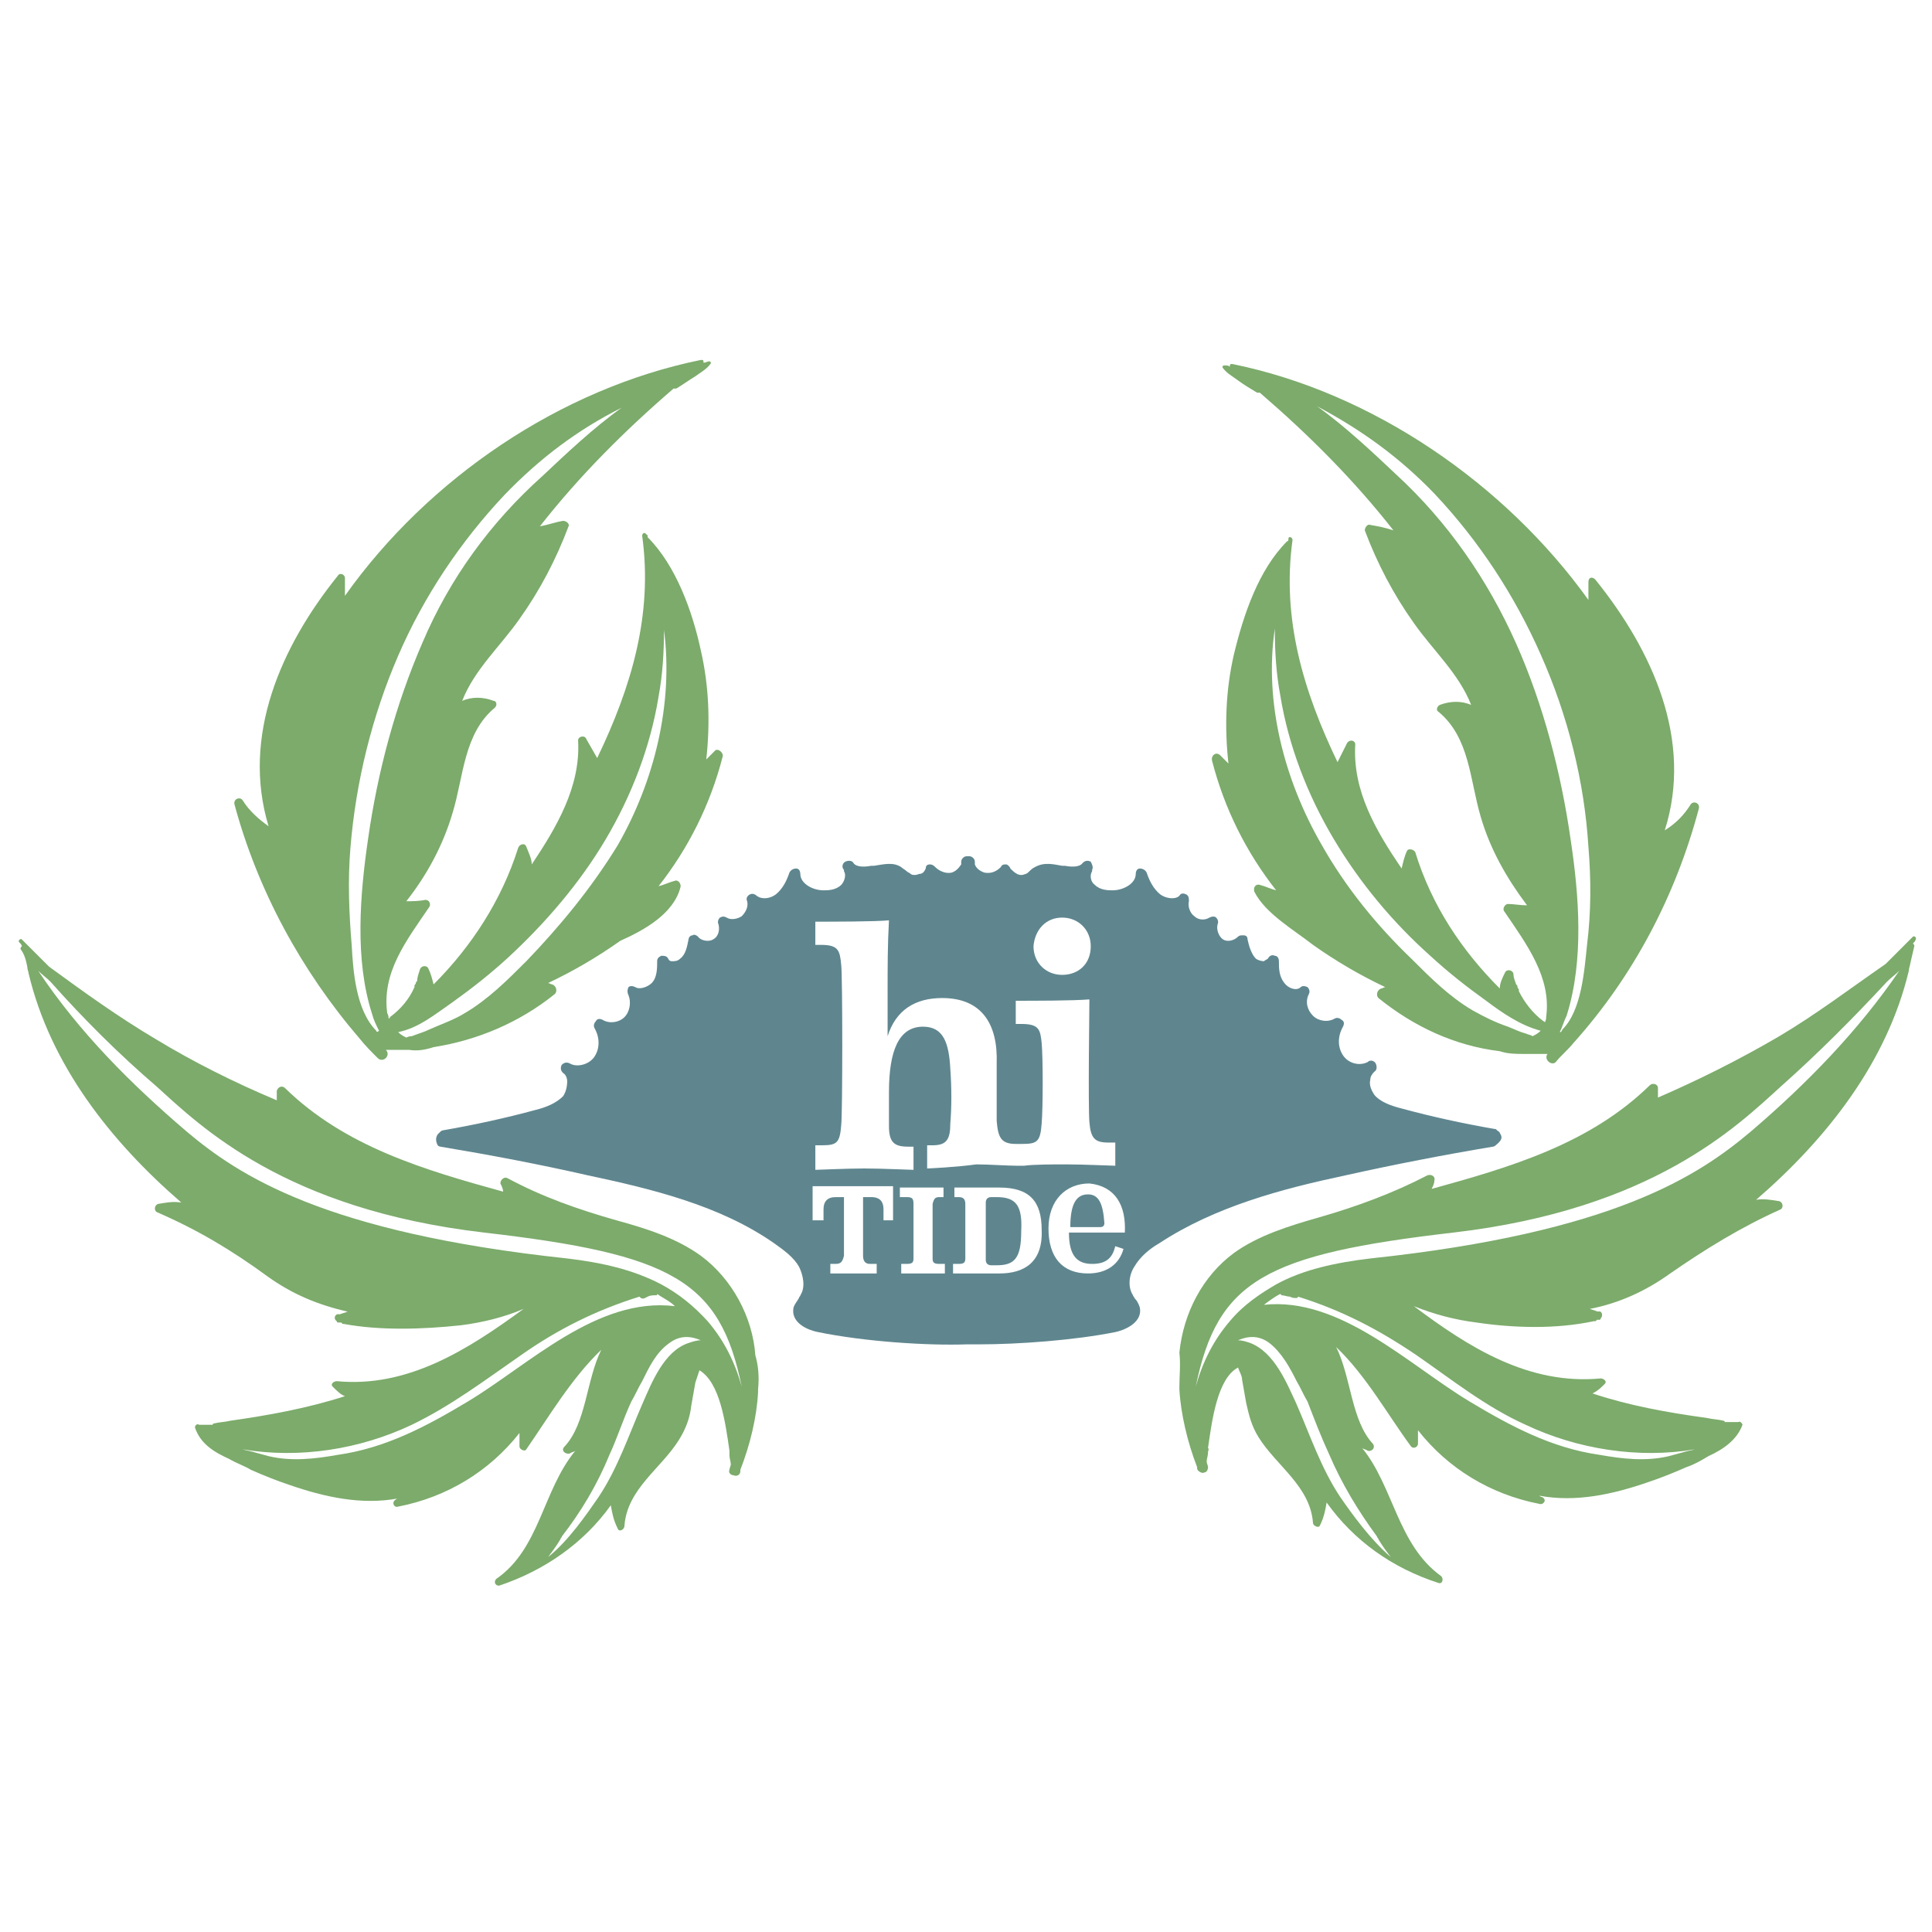 <?xml version="1.0" encoding="utf-8"?>
<!-- Generator: Adobe Illustrator 24.1.0, SVG Export Plug-In . SVG Version: 6.00 Build 0)  -->
<svg version="1.1" id="Layer_1" xmlns="http://www.w3.org/2000/svg" xmlns:xlink="http://www.w3.org/1999/xlink" x="0px" y="0px"
	 viewBox="0 0 141.7 141.7" style="enable-background:new 0 0 141.7 141.7;" xml:space="preserve">
<style type="text/css">
	.st0{fill:#7CAB6B;}
	.st1{fill:#5F868F;}
</style>
<g id="XMLID_2_">
	<g>
		<path class="st0" d="M55.4,99.4c-0.2-2.8-1.7-5.6-4-7.3c-1.8-1.3-4-2-6.2-2.6c-2.8-0.8-5.4-1.7-8-3.1c-0.2-0.1-0.5,0.1-0.5,0.4
			c0.1,0.2,0.2,0.4,0.2,0.6c-5.8-1.6-11.6-3.3-16-7.6c-0.2-0.2-0.5-0.1-0.6,0.2c0,0.3,0,0.5,0,0.7c-3.1-1.3-6.1-2.8-8.9-4.5
			c-2.7-1.6-5.2-3.4-7.8-5.3c-0.7-0.7-1.3-1.3-2-2c-0.1-0.1-0.3,0.1-0.2,0.2c0.1,0.1,0.2,0.2,0.2,0.3c0,0-0.1,0.1-0.1,0.2
			C1.8,70,1.9,70.4,2,70.9c0,0.2,0.1,0.4,0.1,0.5c1.6,6.7,6,12.3,11.2,16.8c-0.6-0.1-1.1,0-1.7,0.1c-0.3,0.1-0.3,0.5-0.1,0.6
			c3,1.3,5.5,2.8,8.1,4.7c1.8,1.3,3.7,2.1,5.9,2.6l-0.6,0.2c-0.3-0.1-0.5,0.3-0.2,0.5c0,0,0,0.1,0.1,0.1c0.1,0,0.1,0,0.2,0
			c0,0,0.1,0,0.1,0.1c0,0,0,0,0.1,0c2.7,0.5,5.8,0.4,8.6,0.1c1.6-0.2,3.2-0.6,4.6-1.2c-4.1,3-8.5,5.8-13.7,5.3
			c-0.2,0-0.5,0.2-0.3,0.4c0.3,0.3,0.6,0.6,0.9,0.7c-2.8,0.9-5.6,1.4-8.4,1.8c-0.4,0.1-0.8,0.1-1.2,0.2c0,0-0.1,0-0.1,0.1
			c-0.3,0-0.6,0-0.9,0c0,0-0.1,0-0.1,0c0,0,0,0,0,0c-0.1-0.1-0.3,0-0.3,0.2c0.4,1.2,1.4,1.8,2.5,2.3c0.5,0.3,1.1,0.5,1.6,0.8
			c0.9,0.4,1.9,0.8,2.8,1.1c2.6,0.9,5.3,1.5,8,1c-0.1,0-0.2,0.1-0.2,0.1c-0.3,0.2-0.1,0.6,0.2,0.5c3.6-0.7,6.7-2.6,8.9-5.4
			c0,0.3,0,0.6,0,1c0,0.2,0.4,0.4,0.5,0.2c1.6-2.3,3.3-5.2,5.5-7.3c-1.1,2.2-1.1,5.4-2.7,7.1c-0.3,0.3,0.1,0.6,0.4,0.5
			c0.1-0.1,0.3-0.1,0.4-0.2c-2.4,2.9-2.6,7.2-5.8,9.4c-0.2,0.2-0.1,0.5,0.2,0.5c3.3-1.1,6.2-3.1,8.2-5.9c0.1,0.6,0.2,1.1,0.5,1.7
			c0.1,0.3,0.5,0.1,0.5-0.2c0.2-2.7,2.7-4.2,4-6.3c0.5-0.8,0.8-1.6,0.9-2.5c0.1-0.6,0.2-1.1,0.3-1.7c0.1-0.3,0.2-0.6,0.3-0.9
			c1.5,0.9,1.9,3.8,2.2,5.9c0,0.1,0,0.2,0,0.3c0,0.3,0.1,0.5,0.1,0.7c0,0.1-0.1,0.3-0.1,0.4c-0.1,0.2,0.1,0.4,0.3,0.4
			c0.2,0.1,0.5,0,0.5-0.3c0,0,0-0.1,0-0.1c0.7-1.8,1.2-3.8,1.3-5.7c0-0.1,0-0.2,0-0.2C55.7,100.9,55.6,100.1,55.4,99.4z M34.3,102.8
			c-3,1.8-6,3.4-9.5,3.9c-1.7,0.3-3.4,0.5-5.1,0.1c-0.4-0.1-0.7-0.2-1.1-0.3c-0.3-0.1-0.5-0.1-0.8-0.2c4.2,0.7,8.6,0,12.4-1.8
			c2.9-1.4,5.4-3.3,8-5.1c2.7-1.9,5.5-3.3,8.7-4.3c0,0,0,0,0.1,0.1c0.2,0.1,0.3,0,0.5-0.1c0.2-0.1,0.4-0.1,0.6-0.1
			c0.1,0,0.1,0,0.1-0.1c0.4,0.3,0.9,0.5,1.3,0.9c0,0,0,0,0,0C43.8,95.1,38.8,100.1,34.3,102.8z M50.5,98.5c-1.8,0.6-2.7,2.9-3.4,4.5
			c-1,2.3-1.8,4.7-3.2,6.8c-0.9,1.3-2.2,3.2-3.7,4.4c0.3-0.4,0.6-0.8,0.9-1.3c0-0.1,0.1-0.1,0.1-0.2c1.4-1.8,2.6-3.8,3.5-6
			c0.6-1.3,1-2.6,1.6-3.9c0.3-0.5,0.5-1,0.8-1.5c0.5-1,1-2.1,2-2.8c0.8-0.6,1.6-0.5,2.3-0.2C51.1,98.3,50.8,98.4,50.5,98.5z
			 M51.9,96.9c-1-1.1-2.1-2-3.4-2.7c-2.1-1.1-4.4-1.6-6.9-1.9c-17.8-1.9-24.1-6.1-27.9-9.3c-4.1-3.5-7.9-7.3-10.9-11.8
			c0.3,0.3,0.6,0.5,0.9,0.8c2.4,2.7,5,5.3,7.8,7.7c3.2,2.9,9.4,9,24,10.7c13.8,1.6,17.3,3.5,18.9,11.3
			C53.9,99.9,53.1,98.3,51.9,96.9z"/>
		<path class="st0" d="M86.5,101.7c0,0.1,0,0.2,0,0.2c0.1,1.8,0.6,3.9,1.3,5.7c0,0,0,0.1,0,0.1c0,0.2,0.4,0.4,0.5,0.3
			c0.2,0,0.3-0.2,0.3-0.4c0-0.1-0.1-0.3-0.1-0.4c0-0.2,0.1-0.4,0.1-0.7c0-0.1,0.1-0.2,0-0.3c0.3-2.1,0.7-5.1,2.2-5.9
			c0.1,0.3,0.3,0.6,0.3,0.9c0.1,0.6,0.2,1.1,0.3,1.7c0.2,0.9,0.4,1.7,0.9,2.5c1.3,2.1,3.8,3.6,4,6.3c0,0.2,0.4,0.4,0.5,0.2
			c0.3-0.6,0.4-1.1,0.5-1.7c2,2.8,4.8,4.8,8.2,5.9c0.3,0.1,0.4-0.3,0.2-0.5c-3.2-2.3-3.5-6.6-5.8-9.4c0.1,0.1,0.3,0.1,0.4,0.2
			c0.3,0.1,0.6-0.2,0.4-0.5c-1.6-1.7-1.6-4.9-2.7-7.1c2.2,2.1,3.8,5,5.5,7.3c0.2,0.2,0.5,0,0.5-0.2c0-0.3,0-0.7,0-1
			c2.2,2.8,5.3,4.7,8.9,5.4c0.3,0.1,0.6-0.3,0.2-0.5c-0.1,0-0.2-0.1-0.2-0.1c2.7,0.5,5.4-0.1,8-1c0.9-0.3,1.9-0.7,2.8-1.1
			c0.6-0.2,1.1-0.5,1.6-0.8c1.1-0.5,2.1-1.2,2.5-2.3c0-0.1-0.2-0.3-0.3-0.2c0,0,0,0,0,0c0,0-0.1,0-0.1,0c-0.3,0-0.6,0-0.9,0
			c0,0,0-0.1-0.1-0.1c-0.4-0.1-0.8-0.1-1.2-0.2c-2.9-0.4-5.7-0.9-8.4-1.8c0.4-0.2,0.6-0.4,0.9-0.7c0.2-0.2-0.1-0.4-0.3-0.4
			c-5.3,0.5-9.7-2.3-13.7-5.3c1.5,0.6,3,1,4.6,1.2c2.7,0.4,5.8,0.5,8.6-0.1c0,0,0,0,0.1,0c0,0,0.1,0,0.1-0.1c0.1,0,0.1,0,0.2,0
			c0.1,0,0.1-0.1,0.1-0.1c0.2-0.2,0.1-0.6-0.2-0.5l-0.6-0.2c2.1-0.4,4.1-1.3,5.9-2.6c2.6-1.8,5.2-3.4,8.1-4.7
			c0.2-0.1,0.2-0.5-0.1-0.6c-0.6-0.1-1.2-0.2-1.7-0.1c5.2-4.5,9.6-10.1,11.2-16.8c0-0.2,0.1-0.4,0.1-0.5c0.1-0.4,0.2-0.9,0.3-1.3
			c0-0.1,0-0.1-0.1-0.2c0.1-0.1,0.2-0.2,0.2-0.3c0.1-0.1-0.1-0.3-0.2-0.2c-0.7,0.7-1.3,1.3-2,2c-2.6,1.8-5.1,3.7-7.8,5.3
			c-2.9,1.7-5.9,3.2-8.9,4.5c0-0.2,0-0.4,0-0.7c0-0.3-0.4-0.4-0.6-0.2c-4.4,4.3-10.2,6-16,7.6c0.1-0.2,0.2-0.4,0.2-0.6
			c0.1-0.3-0.2-0.5-0.5-0.4c-2.5,1.3-5.2,2.3-8,3.1c-2.1,0.6-4.4,1.3-6.2,2.6c-2.3,1.7-3.7,4.4-4,7.3
			C86.6,100.1,86.5,100.9,86.5,101.7z M92.7,95.7C92.7,95.7,92.6,95.7,92.7,95.7c0.4-0.3,0.8-0.6,1.2-0.8c0,0,0.1,0.1,0.1,0.1
			c0.2,0,0.4,0.1,0.6,0.1c0.2,0.1,0.3,0.1,0.5,0.1c0,0,0.1,0,0.1-0.1c3.2,1,5.9,2.4,8.7,4.3c2.6,1.8,5.1,3.8,8,5.1
			c3.8,1.8,8.3,2.5,12.4,1.8c-0.3,0.1-0.5,0.1-0.8,0.2c-0.4,0.1-0.7,0.2-1.1,0.3c-1.7,0.4-3.4,0.2-5.1-0.1c-3.5-0.5-6.5-2.1-9.5-3.9
			C103.3,100.1,98.3,95.1,92.7,95.7z M90.8,98.3c0.7-0.3,1.5-0.4,2.3,0.2c0.9,0.7,1.5,1.8,2,2.8c0.3,0.5,0.5,1,0.8,1.5
			c0.5,1.3,1,2.6,1.6,3.9c0.9,2.1,2.1,4.1,3.5,6c0,0.1,0.1,0.1,0.1,0.2c0.3,0.5,0.6,0.9,0.9,1.3c-1.5-1.3-2.8-3.1-3.7-4.4
			c-1.4-2.1-2.2-4.5-3.2-6.8c-0.7-1.5-1.6-3.8-3.4-4.5C91.4,98.4,91.1,98.3,90.8,98.3z M87.7,101.7c1.6-7.8,5.1-9.7,18.9-11.3
			c14.6-1.7,20.8-7.8,24-10.7c2.7-2.4,5.3-5,7.8-7.7c0.3-0.3,0.6-0.5,0.9-0.8c-3,4.4-6.8,8.3-10.9,11.8c-3.8,3.2-10,7.4-27.9,9.3
			c-2.5,0.3-4.9,0.8-6.9,1.9c-1.2,0.7-2.4,1.5-3.4,2.7C89,98.3,88.2,99.9,87.7,101.7z"/>
	</g>
	<g>
		<path class="st0" d="M96.3,69.3c1.7,1.2,3.4,2.2,5.3,3.1c-0.1,0-0.2,0.1-0.3,0.1c-0.3,0.1-0.4,0.5-0.2,0.7
			c2.6,2.1,5.6,3.5,8.9,3.9c0.6,0.2,1.2,0.2,1.8,0.2c0.3,0,0.6,0,0.8,0c0.1,0,0.3,0,0.4,0c0.1,0,0.2,0,0.2,0c0,0,0,0,0.1,0
			c0,0,0.1,0,0.2,0c-0.3,0.4,0.3,0.9,0.6,0.6c0.4-0.5,0.9-0.9,1.3-1.4c4.4-4.9,7.5-10.8,9.2-17.2c0.1-0.4-0.4-0.6-0.6-0.3
			c-0.5,0.8-1.1,1.4-1.9,1.9c2.1-6.6-0.9-13.2-5.1-18.4c-0.2-0.2-0.5-0.2-0.5,0.2c0,0.4,0,0.9,0,1.3c-6.1-8.5-15.8-15.2-26.1-17.3
			c0,0,0,0,0,0c0,0,0,0-0.1,0c-0.1,0-0.1,0.1-0.1,0.2c-0.1-0.1-0.2-0.1-0.4-0.1c-0.1,0-0.2,0.1-0.1,0.2c0.3,0.4,0.7,0.6,1.1,0.9
			c0.4,0.3,0.9,0.6,1.4,0.9c0.1,0,0.1,0,0.2,0c3.6,3.1,6.9,6.4,9.8,10.1c-0.6-0.2-1.1-0.3-1.7-0.4c-0.2-0.1-0.4,0.2-0.4,0.4
			c0.9,2.4,2.1,4.7,3.6,6.8c1.4,2,3.3,3.7,4.2,6c-0.7-0.3-1.5-0.3-2.3,0c-0.2,0.1-0.3,0.4-0.1,0.5c2.3,1.9,2.3,5,3.1,7.7
			c0.7,2.4,1.9,4.5,3.4,6.5c-0.5,0-1-0.1-1.4-0.1c-0.2,0-0.4,0.3-0.3,0.5c1.7,2.5,3.5,4.9,3.1,7.8c0,0.1,0,0.2-0.1,0.4
			c0,0,0-0.1-0.1-0.1c-0.8-0.6-1.4-1.4-1.8-2.2c0,0,0-0.1,0-0.1c0-0.1-0.1-0.1-0.1-0.2c0-0.1,0-0.1-0.1-0.2
			c-0.1-0.3-0.2-0.5-0.2-0.8c-0.1-0.3-0.5-0.3-0.6-0.1c-0.2,0.4-0.4,0.8-0.4,1.2c-2.8-2.8-5-6.1-6.2-10c-0.1-0.2-0.5-0.3-0.6-0.1
			c-0.2,0.4-0.3,0.9-0.4,1.3c-1.9-2.8-3.6-5.7-3.4-9.1c0-0.3-0.4-0.4-0.6-0.1l-0.7,1.4c-2.5-5.2-4.1-10.5-3.3-16.3
			c0-0.2-0.3-0.3-0.3-0.1c0,0.1,0,0.2-0.1,0.2c0,0,0,0,0,0c-2.1,2.1-3.2,5.4-3.9,8.3c-0.6,2.6-0.7,5.3-0.4,8
			c-0.2-0.2-0.4-0.4-0.6-0.6c-0.3-0.3-0.7,0-0.6,0.4c0.9,3.5,2.5,6.7,4.7,9.5c-0.4-0.1-0.8-0.3-1.2-0.4c-0.3-0.1-0.5,0.2-0.4,0.5
			C92.8,67,94.9,68.2,96.3,69.3z M114.4,75.7c0.2-0.4,0.3-0.8,0.5-1.2c1.3-4.1,0.9-8.9,0.3-12.9c-0.7-4.9-2-9.9-4-14.4
			c-2.1-4.7-5-8.9-8.8-12.4c-1.7-1.6-3.7-3.5-5.8-5c3.2,1.7,6,3.7,8.6,6.4c3.3,3.5,5.9,7.5,7.8,11.8c2,4.5,3.2,9.3,3.5,14.1
			c0.2,2.4,0.2,4.8-0.1,7.2c-0.2,1.9-0.4,4.8-1.8,6.2C114.5,75.7,114.5,75.7,114.4,75.7z M96.9,61.9c-2.7-4.7-4.2-10.4-3.4-15.8
			c0,1.7,0.1,3.3,0.4,4.9c0.6,3.7,2,7.3,3.9,10.5c1.9,3.2,4.3,6.1,7.1,8.6c1.3,1.2,2.7,2.3,4.1,3.3c1.2,0.9,2.5,1.8,4,2.2
			c-0.2,0.2-0.4,0.3-0.6,0.4c-0.1-0.1-0.3-0.1-0.5-0.2c-0.4-0.1-0.8-0.3-1.3-0.5c-0.9-0.3-1.7-0.7-2.6-1.2c-1.7-1-3.1-2.4-4.5-3.8
			C101,67.9,98.7,65.1,96.9,61.9z"/>
		<path class="st0" d="M49.9,65.1c0.1-0.3-0.2-0.6-0.4-0.5c-0.4,0.1-0.8,0.3-1.2,0.4c2.2-2.8,3.8-6,4.7-9.5c0.1-0.3-0.4-0.7-0.6-0.4
			c-0.2,0.2-0.4,0.4-0.6,0.6c0.3-2.7,0.2-5.4-0.4-8c-0.6-2.8-1.8-6.2-3.9-8.3c0,0,0,0,0,0c0-0.1,0-0.2-0.1-0.2
			c-0.1-0.2-0.3-0.1-0.3,0.1c0.8,5.8-0.8,11.1-3.3,16.3L43,54.2c-0.1-0.3-0.6-0.2-0.6,0.1c0.2,3.4-1.6,6.4-3.4,9.1
			c0-0.4-0.2-0.8-0.4-1.3c-0.1-0.3-0.5-0.2-0.6,0.1c-1.2,3.8-3.4,7.2-6.2,10c-0.1-0.4-0.2-0.8-0.4-1.2c-0.1-0.2-0.5-0.2-0.6,0.1
			c-0.1,0.3-0.2,0.6-0.2,0.8c0,0.1-0.1,0.1-0.1,0.2c0,0.1-0.1,0.1-0.1,0.2c0,0,0,0.1,0,0.1c-0.4,0.9-1,1.6-1.8,2.2
			c0,0,0,0.1-0.1,0.1c0-0.1,0-0.2-0.1-0.4c-0.4-3,1.4-5.3,3.1-7.8c0.1-0.2,0-0.5-0.3-0.5c-0.5,0.1-1,0.1-1.4,0.1
			c1.5-1.9,2.7-4.1,3.4-6.5c0.8-2.6,0.8-5.8,3.1-7.7c0.2-0.2,0.1-0.5-0.1-0.5c-0.8-0.3-1.6-0.3-2.3,0c0.9-2.3,2.8-4,4.2-6
			c1.5-2.1,2.7-4.4,3.6-6.8c0.1-0.2-0.2-0.4-0.4-0.4c-0.6,0.1-1.1,0.3-1.7,0.4c2.9-3.7,6.2-7,9.8-10.1c0.1,0,0.1,0,0.2,0
			c0.5-0.3,0.9-0.6,1.4-0.9c0.4-0.3,0.8-0.5,1.1-0.9c0.1-0.1,0-0.2-0.1-0.2c-0.1,0-0.2,0.1-0.4,0.1c0-0.1,0-0.2-0.1-0.2
			c0,0,0,0-0.1,0c0,0,0,0,0,0c-10.3,2.1-20,8.7-26.1,17.3c0-0.4,0-0.9,0-1.3c0-0.3-0.4-0.4-0.5-0.2c-4.2,5.2-7.1,11.8-5.1,18.4
			c-0.7-0.5-1.4-1.1-1.9-1.9c-0.2-0.3-0.7-0.1-0.6,0.3c1.7,6.3,4.9,12.2,9.2,17.2c0.4,0.5,0.8,0.9,1.3,1.4c0.4,0.4,1-0.2,0.6-0.6
			c0.1,0,0.1,0,0.2,0c0,0,0,0,0.1,0c0.1,0,0.2,0,0.2,0c0.1,0,0.3,0,0.4,0c0.3,0,0.6,0,0.8,0c0.6,0.1,1.2,0,1.8-0.2
			c3.2-0.5,6.3-1.8,8.9-3.9c0.2-0.2,0.1-0.6-0.2-0.7c-0.1,0-0.2-0.1-0.3-0.1c1.9-0.9,3.6-1.9,5.3-3.1C47.3,68.2,49.4,67,49.9,65.1z
			 M27.6,75.6c-1.5-1.5-1.7-4.4-1.8-6.2c-0.2-2.4-0.3-4.8-0.1-7.2c0.4-4.9,1.6-9.7,3.5-14.1c1.9-4.4,4.6-8.4,7.8-11.8
			c2.6-2.7,5.4-4.8,8.6-6.4c-2.1,1.5-4.1,3.4-5.8,5C36,38.3,33,42.4,31,47.1c-2,4.6-3.3,9.5-4,14.4c-0.6,4.1-1,8.9,0.3,12.9
			c0.1,0.4,0.3,0.8,0.5,1.2C27.7,75.7,27.6,75.7,27.6,75.6z M38.6,70.5c-1.4,1.4-2.8,2.8-4.5,3.8c-0.8,0.5-1.7,0.8-2.6,1.2
			c-0.4,0.2-0.8,0.3-1.3,0.5C30.1,76,30,76,29.8,76.1c-0.2-0.1-0.4-0.2-0.6-0.4c1.5-0.3,2.7-1.3,4-2.2c1.4-1,2.8-2.1,4.1-3.3
			c2.7-2.5,5.2-5.4,7.1-8.6c1.9-3.2,3.3-6.8,3.9-10.5c0.3-1.6,0.4-3.3,0.4-4.9c0.7,5.4-0.7,11.1-3.4,15.8
			C43.4,65.1,41.1,67.9,38.6,70.5z"/>
	</g>
</g>
<g>
	<path class="st1" d="M79.8,87.6c-0.8,0-1.3,0.6-1.3,2.4h2.2c0.2,0,0.3-0.1,0.3-0.3C80.9,88.3,80.6,87.6,79.8,87.6z"/>
	<path class="st1" d="M73.1,87.8h-0.4c-0.3,0-0.4,0.2-0.4,0.4c0,0.7,0,3.5,0,4.2c0,0.3,0.2,0.4,0.4,0.4h0.4c1.3,0,1.8-0.5,1.8-2.5
		C75,88.4,74.5,87.8,73.1,87.8z"/>
	<path class="st1" d="M110,83.1c0-0.1-0.1-0.1-0.2-0.2c-0.1-0.1-0.1-0.1-0.2-0.1c-2.3-0.4-4.6-0.9-6.8-1.5c-0.8-0.2-1.6-0.5-2-1
		c-0.2-0.3-0.4-0.7-0.3-1.1c0-0.2,0.1-0.4,0.3-0.6c0.2-0.1,0.2-0.4,0.1-0.6c-0.1-0.2-0.4-0.3-0.6-0.1c-0.6,0.3-1.4,0.1-1.8-0.5
		c-0.4-0.6-0.4-1.4,0-2.1c0.1-0.2,0.1-0.4-0.1-0.5c-0.1-0.1-0.3-0.2-0.5-0.1c-0.5,0.3-1.2,0.2-1.6-0.2c-0.4-0.4-0.6-1-0.3-1.6
		c0.1-0.2,0-0.4-0.1-0.5c-0.2-0.1-0.4-0.1-0.5,0c-0.3,0.3-0.9,0.1-1.2-0.3c-0.4-0.5-0.4-1.1-0.4-1.6c0-0.2-0.1-0.4-0.3-0.4
		c-0.2-0.1-0.4,0-0.5,0.2c-0.1,0.1-0.2,0.1-0.3,0.2c-0.2,0-0.5-0.1-0.6-0.2c-0.3-0.3-0.5-0.9-0.6-1.4c0-0.2-0.1-0.3-0.3-0.3
		c-0.2,0-0.3,0-0.4,0.1c-0.3,0.3-0.8,0.4-1.1,0.2c-0.3-0.2-0.5-0.7-0.4-1.1c0.1-0.2,0-0.4-0.1-0.5c-0.1-0.1-0.3-0.1-0.5,0
		c-0.3,0.2-0.8,0.2-1.1-0.1c-0.3-0.2-0.5-0.7-0.4-1.1c0-0.2,0-0.4-0.2-0.5c-0.2-0.1-0.4-0.1-0.5,0.1c-0.3,0.3-1,0.2-1.4-0.1
		c-0.5-0.4-0.8-1-1-1.6c-0.1-0.2-0.3-0.3-0.5-0.3c-0.2,0-0.3,0.2-0.3,0.4c0,0.7-0.9,1.2-1.7,1.2c-0.3,0-0.9,0-1.3-0.4
		c-0.3-0.2-0.4-0.7-0.2-1c0,0,0,0,0-0.1c0.1-0.2,0-0.4-0.1-0.6c-0.2-0.1-0.4-0.1-0.6,0.1c0,0,0,0,0,0c-0.2,0.3-0.8,0.3-1.3,0.2
		l-0.2,0c-0.6-0.1-1.3-0.3-2,0.1c-0.2,0.1-0.3,0.2-0.4,0.3c-0.1,0.1-0.2,0.2-0.3,0.2c-0.2,0.1-0.4,0.1-0.6,0
		c-0.2-0.1-0.4-0.3-0.5-0.4c0-0.1-0.2-0.3-0.3-0.3c-0.2,0-0.3,0-0.4,0.2c-0.3,0.3-0.7,0.5-1.2,0.4c-0.3-0.1-0.6-0.3-0.7-0.6l0-0.2
		c0-0.2-0.2-0.4-0.4-0.4c0,0-0.1,0-0.1,0c0,0-0.1,0-0.1,0c-0.2,0-0.4,0.2-0.4,0.4l0,0.2c-0.2,0.3-0.4,0.5-0.7,0.6
		c-0.4,0.1-0.9-0.1-1.2-0.4c-0.1-0.1-0.2-0.2-0.4-0.2c-0.2,0-0.3,0.1-0.3,0.3c-0.1,0.2-0.2,0.4-0.5,0.4c-0.2,0.1-0.5,0.1-0.6,0
		c-0.1-0.1-0.2-0.1-0.3-0.2c-0.1-0.1-0.3-0.2-0.4-0.3c-0.6-0.4-1.3-0.2-2-0.1l-0.2,0c-0.5,0.1-1.1,0.1-1.3-0.2c0,0,0,0,0,0
		c-0.1-0.2-0.4-0.2-0.6-0.1c-0.2,0.1-0.3,0.4-0.1,0.6c0,0,0,0,0,0.1c0.2,0.3,0,0.8-0.2,1c-0.4,0.4-1,0.4-1.3,0.4
		c-0.8,0-1.7-0.5-1.7-1.2c0-0.2-0.1-0.4-0.3-0.4c-0.2,0-0.4,0.1-0.5,0.3c-0.2,0.6-0.5,1.2-1,1.6c-0.4,0.3-1,0.4-1.4,0.1
		c-0.1-0.1-0.3-0.2-0.5-0.1c-0.2,0.1-0.3,0.3-0.2,0.5c0.1,0.4-0.1,0.8-0.4,1.1c-0.3,0.2-0.8,0.3-1.1,0.1c-0.2-0.1-0.3-0.1-0.5,0
		c-0.1,0.1-0.2,0.3-0.1,0.5c0.1,0.4,0,0.9-0.4,1.1c-0.3,0.2-0.9,0.1-1.1-0.2c-0.1-0.1-0.3-0.2-0.4-0.1c-0.2,0-0.3,0.2-0.3,0.3
		c-0.1,0.5-0.2,1.1-0.6,1.4c-0.2,0.2-0.4,0.2-0.6,0.2c-0.1,0-0.2,0-0.3-0.2c-0.1-0.2-0.3-0.2-0.5-0.2c-0.2,0.1-0.3,0.2-0.3,0.4
		c0,0.5,0,1.2-0.4,1.6c-0.3,0.3-0.9,0.5-1.2,0.3c-0.2-0.1-0.4-0.1-0.5,0C46,72.6,46,72.8,46.1,73c0.2,0.5,0.1,1.2-0.3,1.6
		c-0.4,0.4-1.1,0.5-1.6,0.2c-0.2-0.1-0.4-0.1-0.5,0.1c-0.1,0.1-0.2,0.3-0.1,0.5c0.4,0.7,0.4,1.5,0,2.1c-0.4,0.6-1.3,0.8-1.8,0.5
		c-0.2-0.1-0.4-0.1-0.6,0.1c-0.1,0.2-0.1,0.4,0.1,0.6c0.2,0.1,0.3,0.4,0.3,0.6c0,0.4-0.1,0.8-0.3,1.1c-0.5,0.5-1.2,0.8-2,1
		c-2.2,0.6-4.5,1.1-6.8,1.5c-0.1,0-0.2,0.1-0.2,0.1c-0.1,0.1-0.1,0.1-0.2,0.2c-0.2,0.3-0.1,0.6,0,0.8c0.1,0.1,0.2,0.1,0.2,0.1
		c3.6,0.6,7.3,1.3,10.8,2.1c4.7,1,9.7,2.2,13.7,5c0.7,0.5,1.4,1,1.8,1.7c0.3,0.6,0.5,1.5,0.1,2.1c0,0.1-0.1,0.1-0.1,0.2
		c-0.1,0.2-0.3,0.4-0.4,0.7c-0.2,1,0.8,1.6,1.8,1.8c3.4,0.7,8,1,10.9,0.9c0.3,0,0.6,0,0.9,0c2.9,0,7-0.3,10-0.9
		c0.9-0.2,2-0.8,1.8-1.8c-0.1-0.3-0.2-0.5-0.4-0.7c0-0.1-0.1-0.1-0.1-0.2c-0.4-0.6-0.3-1.5,0.1-2.1c0.4-0.7,1.1-1.3,1.8-1.7
		c4.1-2.7,9-4,13.7-5c3.6-0.8,7.2-1.5,10.8-2.1c0.1,0,0.2-0.1,0.2-0.1C110.2,83.6,110.2,83.4,110,83.1z M77.9,67.3
		c1.2,0,2.1,0.9,2.1,2.1c0,1.3-0.9,2.1-2.1,2.1c-1.2,0-2.1-0.9-2.1-2.1C75.9,68.2,76.7,67.3,77.9,67.3z M65.5,89.5
		c-0.1,0-0.7,0-0.7,0l0-0.8c0-0.5-0.2-0.9-0.9-0.9h-0.6c0,1.1,0,3.9,0,4.3c0,0.3,0.1,0.6,0.5,0.6h0.5v0.7c0,0-1.1,0-1.7,0
		c-0.6,0-1.7,0-1.7,0v-0.7h0.4c0.4,0,0.5-0.2,0.6-0.6c0-0.4,0-3.2,0-4.3h-0.6c-0.6,0-0.9,0.3-0.9,0.9l0,0.8c-0.1,0-0.7,0-0.8,0
		c0-0.6,0-1.9,0-2.5c0.3,0,0.7,0,1.6,0H64c0.9,0,1.2,0,1.5,0C65.5,87.7,65.5,88.9,65.5,89.5z M69.4,87.8h-0.5
		c-0.3,0-0.4,0.1-0.5,0.5c0,0.5,0,3.4,0,4c0,0.3,0.1,0.4,0.5,0.4h0.4v0.7c0,0-1,0-1.6,0c-0.6,0-1.6,0-1.6,0v-0.7h0.4
		c0.4,0,0.5-0.1,0.5-0.4c0-0.6,0-3.5,0-4c0-0.4-0.1-0.5-0.5-0.5h-0.5v-0.7c0,0,1.1,0,1.6,0c0.6,0,1.5,0,1.6,0V87.8z M68,85.7V84h0.4
		c1,0,1.3-0.4,1.3-1.6c0.1-1.2,0.1-2.6,0-4c-0.1-1.9-0.5-3.1-2-3.1c-1.8,0-2.5,1.8-2.5,4.8v2.5c0,1.2,0.4,1.5,1.4,1.5h0.4v1.7
		c-0.3,0-2.3-0.1-3.6-0.1c-1.3,0-3.4,0.1-3.6,0.1V84h0.5c1.1,0,1.3-0.2,1.4-1.5c0.1-0.9,0.1-10.8,0-11.7c-0.1-1.1-0.2-1.5-1.5-1.5
		h-0.4v-1.7c1.2,0,4.4,0,5.4-0.1c-0.1,1.8-0.1,3.3-0.1,5.4v3.1c0.6-1.9,2-2.8,4-2.8c2.9,0,4.1,1.9,4,4.8c0,1.5,0,3.2,0,4.2
		c0.1,1.2,0.3,1.7,1.4,1.7H75c1.1,0,1.3-0.2,1.4-1.5c0.1-1.2,0.1-4.8,0-5.9c-0.1-1-0.2-1.4-1.5-1.4h-0.4v-1.7c1.3,0,4.2,0,5.4-0.1
		c0,0.5-0.1,7.7,0,9c0.1,1.2,0.4,1.5,1.4,1.5h0.5l0,1.7c-0.3,0-2.3-0.1-3.6-0.1c-0.9,0-2.4,0-3.1,0.1v0c-0.1,0-0.1,0-0.3,0
		c-0.1,0-0.2,0-0.2,0v0c-0.7,0-2.1-0.1-3-0.1C70.2,85.6,68.1,85.7,68,85.7z M73.3,93.4c0,0-1.2,0-1.7,0c-0.5,0-1.7,0-1.7,0
		c0-0.1,0-0.6,0-0.7h0.4c0.4,0,0.5-0.1,0.5-0.4c0-0.6,0-3.5,0-4c0-0.4-0.2-0.5-0.5-0.5H70c0-0.1,0-0.6,0-0.7c0.1,0,1.2,0,1.7,0
		c0.5,0,1.5,0,1.6,0c2.2,0,3.1,1,3.1,3.1C76.5,92.6,75.1,93.4,73.3,93.4z M82.5,90.4h-4.1c0,1.7,0.6,2.3,1.7,2.3
		c1.1,0,1.5-0.5,1.7-1.3l0.6,0.2c-0.3,1.1-1.2,1.8-2.6,1.8c-1.9,0-2.9-1.2-2.9-3.3c0-2.1,1.3-3.3,3-3.3C81.8,87,82.6,88.4,82.5,90.4
		z"/>
</g>
</svg>
